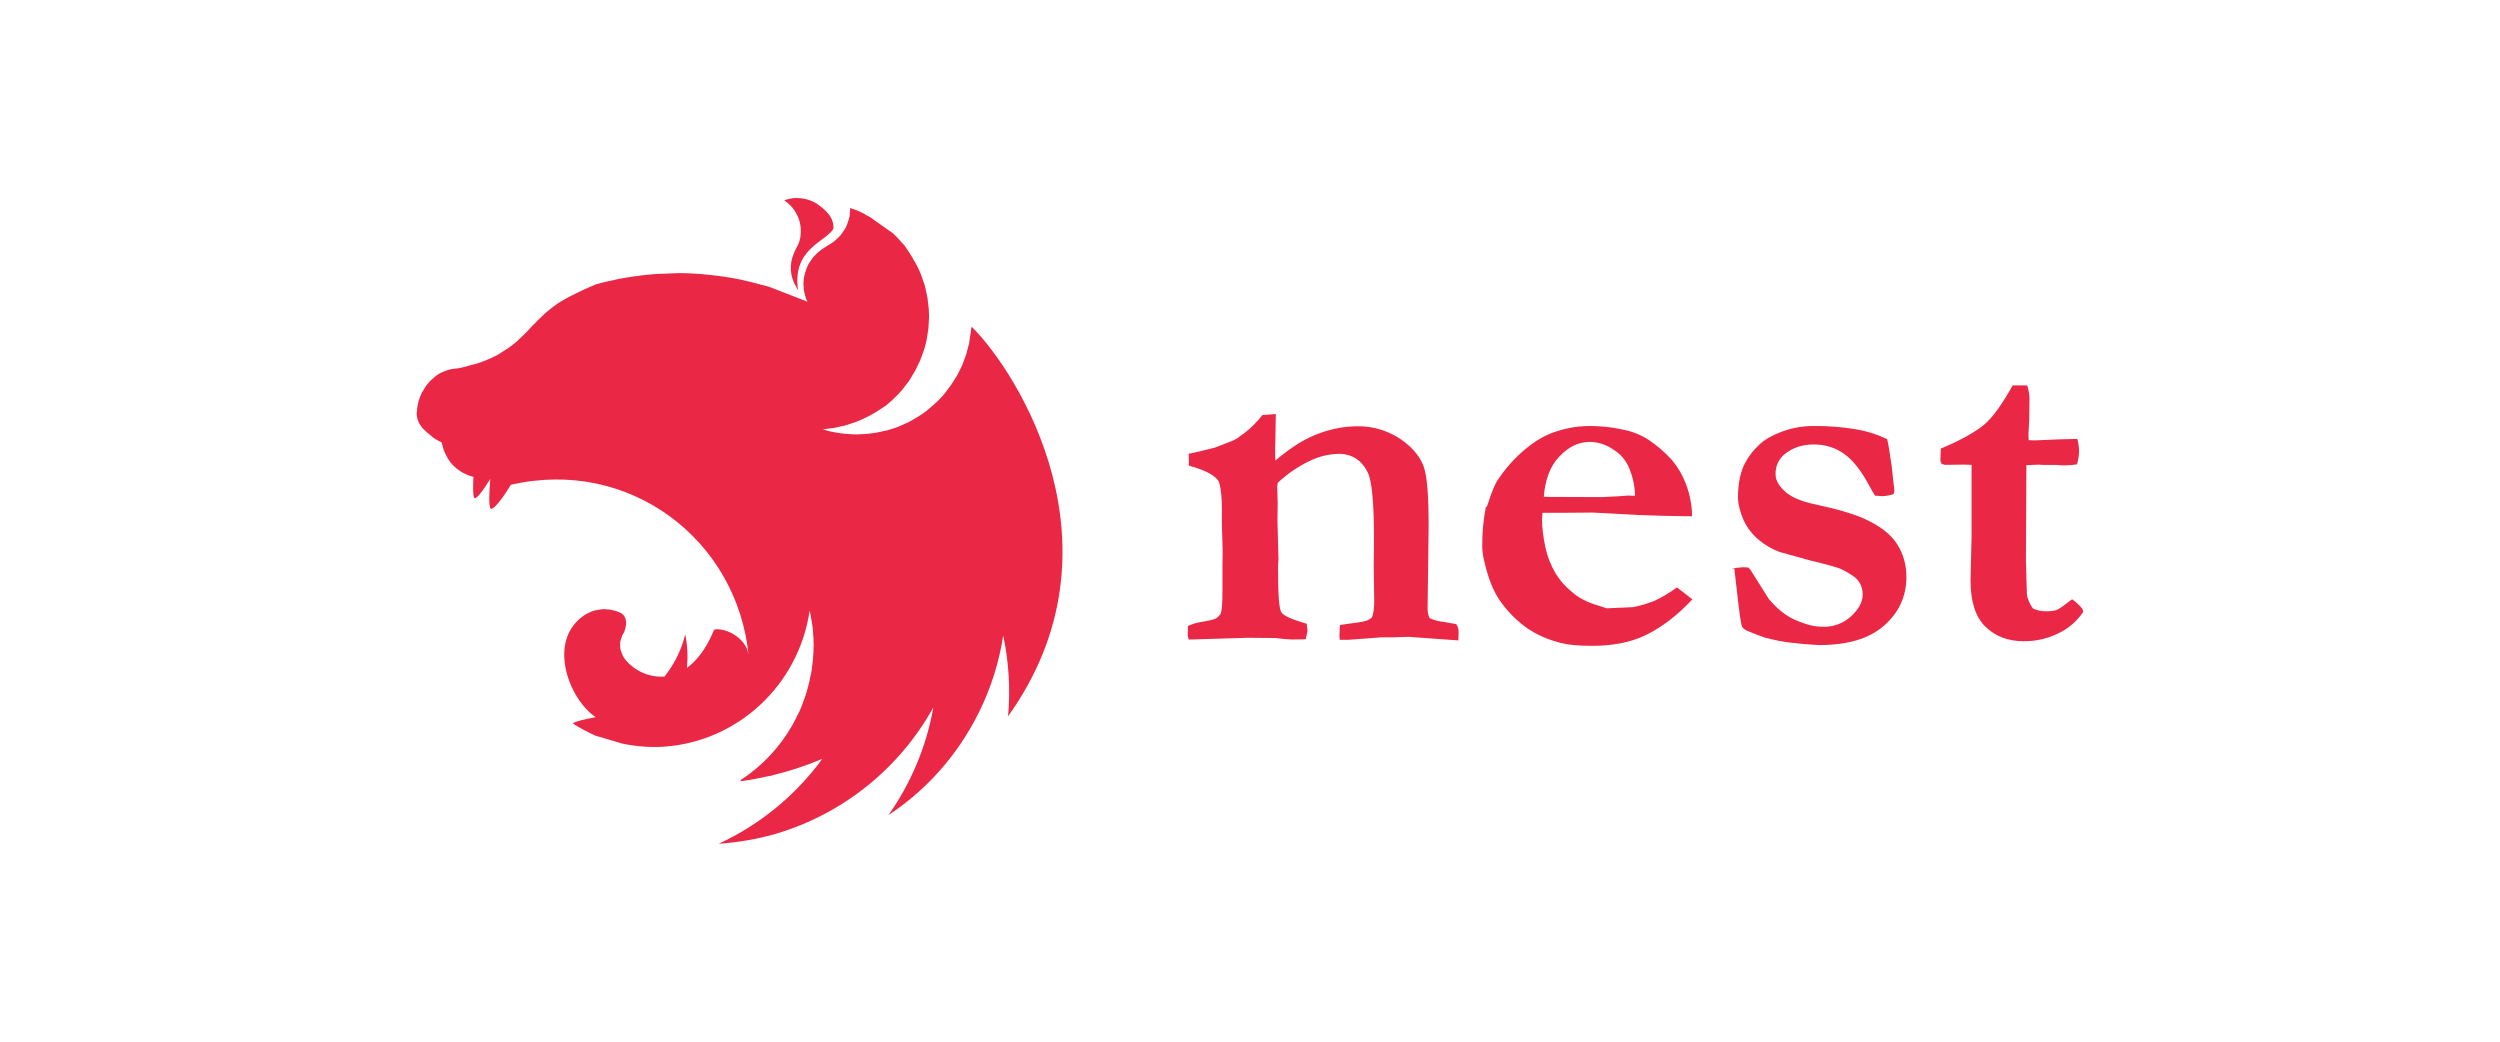 <?xml version="1.0" encoding="UTF-8"?>
<svg width="240px" height="100px" viewBox="0 0 240 100" version="1.1" xmlns="http://www.w3.org/2000/svg" xmlns:xlink="http://www.w3.org/1999/xlink">
    <!-- Generator: Sketch 53.2 (72643) - https://sketchapp.com -->
    <title>assets/logo_nestjs</title>
    <desc>Created with Sketch.</desc>
    <g id="assets/logo_nestjs" stroke="none" stroke-width="1" fill="none" fill-rule="evenodd">
        <path d="M76.534,19 C76.087,19 75.663,19.099 75.286,19.233 C76.099,19.781 76.552,20.504 76.778,21.331 C76.796,21.448 76.825,21.523 76.836,21.634 C76.848,21.745 76.871,21.826 76.871,21.925 C76.929,23.342 76.505,23.516 76.197,24.356 C75.755,25.384 75.839,26.565 76.424,27.52 C76.475,27.645 76.539,27.764 76.616,27.875 C76.006,23.808 79.386,23.196 80.013,21.931 C80.059,20.766 79.142,20.084 78.428,19.565 C77.861,19.207 77.204,19.017 76.534,19.017 L76.534,19 Z M81.627,19.915 C81.569,20.282 81.61,20.189 81.593,20.381 L81.558,20.801 L81.442,21.185 C81.406,21.316 81.364,21.444 81.314,21.57 L81.14,21.937 C81.093,21.995 81.058,22.065 81.012,22.129 L80.913,22.275 L80.681,22.596 C80.582,22.695 80.507,22.805 80.39,22.887 C80.274,22.969 80.199,23.079 80.088,23.161 C79.752,23.417 79.368,23.61 79.014,23.86 C78.898,23.942 78.782,24.006 78.695,24.093 C78.608,24.181 78.486,24.257 78.393,24.35 C78.3,24.443 78.201,24.542 78.102,24.653 C78.004,24.764 77.928,24.863 77.87,24.973 L77.638,25.311 L77.464,25.678 L77.336,26.046 L77.22,26.454 C77.202,26.512 77.202,26.599 77.185,26.663 C77.167,26.727 77.167,26.792 77.15,26.856 L77.132,27.264 C77.13,27.361 77.136,27.458 77.15,27.555 C77.15,27.683 77.167,27.811 77.196,27.963 C77.225,28.114 77.243,28.219 77.278,28.347 L77.405,28.732 C77.44,28.814 77.487,28.895 77.522,28.965 L73.84,27.532 L71.981,27.048 L70.971,26.815 C70.007,26.623 69.034,26.479 68.056,26.384 C67.076,26.275 66.091,26.221 65.105,26.22 L63.015,26.302 C62.032,26.373 61.053,26.492 60.082,26.657 L59.362,26.786 L57.922,27.106 L57.202,27.299 L56.505,27.602 L55.982,27.835 L55.459,28.091 C55.413,28.109 55.378,28.126 55.343,28.138 L54.844,28.394 C54.728,28.441 54.611,28.511 54.524,28.557 C54.478,28.592 54.408,28.616 54.379,28.639 L53.961,28.872 C53.816,28.954 53.688,29.035 53.578,29.105 L53.258,29.338 L52.91,29.595 L52.637,29.828 C52.463,29.956 52.381,30.038 52.3,30.102 L51.952,30.44 L51.632,30.743 L51.359,31.034 C51.324,31.069 51.278,31.092 51.243,31.133 C51.162,31.232 51.069,31.325 50.97,31.424 L50.54,31.891 L49.669,32.724 C49.386,32.978 49.087,33.213 48.775,33.429 L47.811,34.041 C47.484,34.222 47.146,34.383 46.8,34.525 C46.464,34.67 46.104,34.799 45.755,34.909 C45.081,35.055 44.396,35.329 43.798,35.376 C43.67,35.376 43.525,35.411 43.392,35.422 L42.985,35.521 L42.602,35.667 C42.474,35.714 42.346,35.784 42.218,35.842 C42.091,35.9 41.986,35.987 41.87,36.075 C41.756,36.157 41.65,36.249 41.551,36.349 C41.434,36.43 41.318,36.541 41.231,36.64 L40.958,36.961 C40.877,37.089 40.784,37.194 40.726,37.328 C40.668,37.462 40.563,37.561 40.494,37.695 L40.319,38.115 L40.174,38.534 L40.093,38.919 C40.046,39.111 40.046,39.303 40.035,39.402 C40.023,39.502 40,39.612 40,39.723 C40,39.781 40,39.869 40.017,39.933 C40.035,40.049 40.052,40.143 40.075,40.236 L40.192,40.527 C40.238,40.644 40.308,40.737 40.366,40.83 L40.575,41.122 L40.848,41.378 C40.947,41.477 41.04,41.553 41.15,41.634 C41.533,41.972 41.632,42.083 42.126,42.334 C42.207,42.38 42.288,42.415 42.381,42.462 C42.462,42.695 42.497,42.812 42.526,42.946 C42.555,43.08 42.608,43.22 42.654,43.33 L42.782,43.622 L43.014,44.053 L43.246,44.391 L43.519,44.694 C43.618,44.793 43.711,44.869 43.821,44.968 L44.141,45.201 C44.253,45.28 44.371,45.35 44.495,45.411 C44.611,45.469 44.727,45.539 44.861,45.586 C44.96,45.632 45.07,45.667 45.18,45.702 C45.291,45.737 45.389,45.76 45.453,45.784 C45.407,46.658 45.395,47.532 45.511,47.765 C45.656,48.086 46.359,47.107 47.068,45.982 C46.969,47.147 46.905,48.394 47.068,48.779 C47.23,49.164 48.206,47.928 49.042,46.541 C60.401,43.907 70.762,51.786 71.865,62.905 C71.656,61.169 69.525,60.207 68.555,60.446 C68.073,61.635 67.26,63.162 65.942,64.117 C66.056,63.043 66.001,61.958 65.779,60.901 C65.431,62.381 64.734,63.756 63.793,64.951 C62.303,65.052 60.86,64.401 59.948,63.214 C59.89,63.167 59.867,63.068 59.821,63.004 L59.652,62.608 C59.606,62.491 59.571,62.375 59.553,62.27 C59.536,62.165 59.536,62.037 59.536,61.92 L59.536,61.687 C59.553,61.571 59.583,61.454 59.617,61.349 L59.734,61.011 C59.792,60.895 59.85,60.778 59.925,60.673 C60.198,59.904 60.198,59.275 59.693,58.908 C59.594,58.849 59.501,58.791 59.391,58.744 C59.333,58.727 59.246,58.698 59.182,58.686 L59.054,58.639 L58.717,58.558 C58.608,58.527 58.494,58.511 58.38,58.511 C58.263,58.492 58.145,58.48 58.026,58.476 C57.945,58.476 57.864,58.494 57.794,58.494 C57.666,58.494 57.562,58.511 57.445,58.54 L57.109,58.599 L56.772,58.715 L56.452,58.861 L56.15,59.024 C52.416,61.472 54.64,67.183 57.196,68.849 C56.232,69.024 55.256,69.234 54.989,69.444 C55.645,69.893 56.365,70.248 57.12,70.609 L59.716,71.379 C61.041,71.664 62.399,71.766 63.752,71.682 C70.849,71.18 76.668,65.767 77.725,58.628 L77.824,59.047 L77.969,59.945 C78.004,60.108 78.015,60.248 78.027,60.376 L78.062,60.86 L78.097,61.384 L78.097,61.641 C78.097,61.722 78.114,61.815 78.114,61.897 C78.114,61.979 78.097,62.089 78.097,62.188 L78.097,62.422 C78.097,62.538 78.079,62.631 78.079,62.742 C78.079,62.8 78.079,62.87 78.062,62.952 L78.044,63.302 C78.027,63.348 78.027,63.401 78.027,63.447 L77.98,63.814 C77.98,63.861 77.98,63.913 77.963,63.96 L77.905,64.426 L77.905,64.455 L77.806,64.904 L77.707,65.388 L77.452,66.379 L77.289,66.891 L76.941,67.824 L76.749,68.29 L76.517,68.739 C76.499,68.785 76.482,68.82 76.47,68.855 C75.403,71.002 73.849,72.867 71.935,74.304 C71.807,74.386 71.679,74.479 71.552,74.578 C71.517,74.613 71.47,74.625 71.435,74.66 L71.087,74.893 L71.133,74.992 L71.151,74.992 L71.825,74.893 L71.842,74.893 L73.091,74.66 C73.207,74.642 73.323,74.613 73.439,74.578 L73.671,74.531 L74.008,74.473 L74.298,74.391 C75.886,74.003 77.44,73.487 78.944,72.847 C76.37,76.367 72.947,79.172 68.996,81 C70.846,80.877 72.678,80.559 74.461,80.05 C80.919,78.139 86.349,73.78 89.601,67.911 C88.945,71.623 87.47,75.161 85.292,78.249 C86.848,77.218 88.271,76.035 89.572,74.683 C93.161,70.918 95.519,66.145 96.308,61.017 C96.854,63.558 97.005,66.18 96.773,68.768 C108.341,52.579 97.737,35.795 93.289,31.372 C93.231,31.489 93.207,31.675 93.196,31.873 L93.033,32.951 L92.76,34.012 L92.377,35.043 L91.895,36.022 L91.314,36.937 L90.658,37.812 C90.426,38.103 90.158,38.359 89.903,38.616 L89.438,39.024 L89.072,39.344 C88.787,39.572 88.489,39.782 88.178,39.974 L87.232,40.521 L86.221,40.97 C85.88,41.1 85.533,41.212 85.182,41.308 L84.107,41.541 C83.741,41.599 83.37,41.64 83.015,41.669 L82.249,41.704 C81.883,41.704 81.511,41.669 81.157,41.646 C80.79,41.619 80.425,41.566 80.065,41.489 C79.699,41.43 79.345,41.326 78.991,41.215 L78.973,41.215 L80.03,41.087 L81.105,40.854 L82.15,40.516 C82.499,40.387 82.847,40.224 83.161,40.067 C83.49,39.906 83.812,39.729 84.125,39.537 L85.019,38.954 C85.307,38.73 85.58,38.489 85.838,38.231 C86.106,37.985 86.358,37.722 86.593,37.444 L87.266,36.57 C87.301,36.524 87.324,36.454 87.365,36.407 L87.83,35.638 L88.312,34.659 L88.695,33.627 C88.811,33.289 88.887,32.928 88.968,32.578 L89.131,31.5 L89.189,30.405 L89.16,29.635 L89.032,28.557 L88.8,27.479 L88.451,26.448 C88.323,26.11 88.161,25.772 88.004,25.457 L87.458,24.507 L86.877,23.621 L86.14,22.805 L85.722,22.397 L83.497,20.824 C83.381,20.766 83.288,20.707 83.178,20.661 C82.655,20.323 82.15,20.148 81.656,19.985 L81.627,19.915 Z" id="Shape" fill="#EA2845" fill-rule="nonzero"></path>
        <path d="M114,60.117 C114.372,59.942 114.763,59.813 115.166,59.733 C116.066,59.59 116.577,59.47 116.722,59.372 C116.965,59.229 117.128,59.029 117.209,58.846 C117.308,58.502 117.354,57.815 117.354,56.71 L117.354,54.621 L117.377,52.915 L117.302,50.367 L117.302,48.862 C117.302,47.854 117.226,47.013 117.058,46.389 C117.012,46.148 116.791,45.908 116.449,45.667 C115.985,45.324 115.288,45.02 114.139,44.706 L114.116,43.561 L114.673,43.446 C114.847,43.423 115.503,43.251 116.646,42.965 L118.375,42.295 L118.782,42.078 C118.989,41.904 119.208,41.743 119.437,41.597 C120.093,41.087 120.682,40.499 121.19,39.845 L122.478,39.748 L122.432,42.461 C122.409,42.725 122.409,42.942 122.409,43.108 L122.432,44.213 C123.795,43.068 125.014,42.267 126.134,41.809 C127.433,41.243 128.834,40.941 130.254,40.921 C131.684,40.893 133.09,41.286 134.293,42.049 C135.43,42.793 136.208,43.652 136.614,44.625 C137.02,45.599 137.148,47.602 137.148,50.556 L137.049,58.433 C137.044,58.748 137.111,59.059 137.247,59.344 C137.678,59.538 138.139,59.66 138.61,59.704 L139.806,59.922 C139.958,60.149 140.035,60.417 140.026,60.689 L140.003,61.479 L135.21,61.136 L133.8,61.181 L132.68,61.181 L129.442,61.422 L128.612,61.422 C128.589,61.204 128.589,61.061 128.589,60.941 L128.635,60.002 C128.856,59.956 129.436,59.888 130.341,59.762 C130.585,59.739 130.852,59.664 131.171,59.59 C131.49,59.475 131.682,59.327 131.728,59.206 C131.844,58.92 131.925,58.416 131.925,57.643 L131.879,54.523 L131.902,51.736 C131.902,48.324 131.705,46.211 131.322,45.398 C130.742,44.173 129.767,43.566 128.525,43.566 C127.542,43.589 126.576,43.828 125.699,44.265 C124.583,44.803 123.557,45.508 122.658,46.354 L122.612,46.755 L122.658,48.266 L122.635,49.869 L122.733,53.733 L122.687,54.335 C122.687,56.951 122.786,58.439 123.006,58.777 C123.227,59.115 124.028,59.475 125.443,59.882 L125.519,60.483 C125.519,60.678 125.443,60.964 125.345,61.37 L124.057,61.393 C123.518,61.377 122.982,61.329 122.449,61.25 L119.768,61.227 L114.122,61.399 C114.054,61.239 114.021,61.068 114.023,60.895 L114.046,60.128 L114,60.117 Z M142.748,48.633 C143.183,47.259 143.549,46.354 143.891,45.919 C144.791,44.602 145.765,43.629 146.793,42.828 C147.82,42.026 148.766,41.603 149.59,41.362 C150.44,41.091 151.325,40.937 152.218,40.904 C153.463,40.871 154.707,40.992 155.921,41.265 C156.771,41.442 157.581,41.776 158.306,42.25 C159.107,42.796 159.841,43.432 160.493,44.144 C161.066,44.825 161.519,45.595 161.834,46.423 C162.222,47.427 162.429,48.491 162.443,49.566 L159.716,49.52 C158.068,49.483 156.422,49.41 154.777,49.302 L152.828,49.205 L150.199,49.228 L148.081,49.228 L148.034,49.801 C148.034,50.659 148.15,51.552 148.354,52.514 C148.557,53.476 148.887,54.266 149.305,54.987 C149.718,55.684 150.255,56.303 150.889,56.813 C151.47,57.34 152.178,57.701 152.839,57.941 L154.249,58.399 L156.779,58.285 C157.477,58.144 158.161,57.943 158.822,57.684 C159.585,57.324 160.31,56.89 160.987,56.39 L162.472,57.535 C161.039,59.069 159.524,60.225 157.992,60.97 C156.46,61.714 154.731,62 152.77,62 C151.481,62 150.431,61.903 149.607,61.657 C148.556,61.386 147.559,60.941 146.659,60.34 C145.778,59.721 144.996,58.977 144.338,58.13 C143.642,57.271 143.218,56.327 142.905,55.394 C142.516,54.169 142.295,53.184 142.295,52.463 C142.283,51.189 142.399,49.918 142.643,48.667 L142.748,48.633 Z M156.965,47.602 C156.942,46.686 156.768,45.85 156.431,45.009 C156.095,44.167 155.561,43.566 154.824,43.12 C154.188,42.682 153.435,42.439 152.659,42.421 C151.499,42.421 150.588,42.902 149.688,43.835 C148.789,44.768 148.325,46.125 148.203,47.7 L153.774,47.722 L155.282,47.648 L156.304,47.574 L156.959,47.597 L156.965,47.602 Z M166.25,54.598 C166.603,54.519 166.962,54.471 167.323,54.455 L167.834,54.478 L168.055,54.718 L169.807,57.506 C170.364,58.153 170.927,58.685 171.548,59.092 C171.914,59.332 172.5,59.619 173.301,59.882 C173.856,60.076 174.441,60.173 175.03,60.168 C175.999,60.193 176.94,59.848 177.659,59.206 C178.39,58.537 178.819,57.832 178.819,57.071 C178.819,56.567 178.674,56.132 178.413,55.777 C178.152,55.422 177.583,55.056 176.759,54.632 C176.353,54.46 175.326,54.174 173.666,53.774 L170.834,52.984 C170.085,52.708 169.393,52.301 168.792,51.781 C168.22,51.296 167.756,50.699 167.428,50.03 C167.022,49.114 166.848,48.324 166.848,47.74 C166.848,46.515 167.045,45.53 167.382,44.74 C167.751,43.959 168.272,43.258 168.913,42.673 C169.378,42.215 170.074,41.815 171.032,41.448 C172.01,41.08 173.049,40.893 174.096,40.899 C175.466,40.88 176.835,40.986 178.187,41.213 C179.217,41.385 180.218,41.701 181.158,42.152 C181.274,42.513 181.401,43.377 181.593,44.7 L181.86,47.076 C181.86,47.19 181.837,47.316 181.784,47.436 C181.437,47.547 181.076,47.613 180.711,47.631 C180.566,47.631 180.322,47.608 180.003,47.585 C179.795,47.258 179.601,46.922 179.423,46.578 C178.645,45.135 177.838,44.127 177.014,43.555 C176.19,42.982 175.262,42.668 174.113,42.668 C172.964,42.668 172.041,43.011 171.287,43.629 C170.727,44.112 170.422,44.82 170.457,45.553 C170.457,46.079 170.747,46.612 171.328,47.156 C171.908,47.7 172.883,48.14 174.299,48.427 C176.446,48.885 178.024,49.365 179.022,49.818 C180.485,50.488 181.529,51.306 182.115,52.222 C182.701,53.138 183.015,54.191 183.015,55.394 C183.015,57.266 182.284,58.828 180.85,60.076 C179.417,61.324 177.368,61.926 174.618,61.926 C173.683,61.882 172.75,61.802 171.821,61.685 C171.142,61.611 170.335,61.445 169.413,61.204 C168.803,60.997 168.203,60.764 167.614,60.506 C167.461,60.419 167.329,60.302 167.225,60.162 C167.178,60.019 167.051,59.344 166.906,58.147 L166.499,54.615 L166.25,54.598 Z M186.305,43.068 C188.22,42.278 189.613,41.482 190.466,40.778 C191.319,40.074 192.241,38.735 193.216,37 L194.609,37 C194.755,37.426 194.83,37.873 194.83,38.322 L194.806,40.292 L194.731,41.706 L194.754,42.255 L195.311,42.278 L197.598,42.181 L199.426,42.135 C199.522,42.512 199.579,42.897 199.594,43.286 C199.594,43.669 199.518,44.104 199.396,44.58 C198.993,44.639 198.586,44.671 198.178,44.677 C198.062,44.677 197.789,44.677 197.4,44.631 L196.135,44.631 L195.694,44.608 L194.534,44.654 L194.487,53.814 L194.586,57.151 C194.689,57.61 194.889,58.043 195.172,58.422 C195.561,58.599 195.985,58.689 196.414,58.685 C196.849,58.685 197.168,58.64 197.389,58.571 C197.609,58.502 197.969,58.256 198.462,57.872 C198.561,57.775 198.729,57.678 198.926,57.529 C199.291,57.789 199.618,58.095 199.901,58.439 L200,58.725 C199.401,59.631 198.559,60.354 197.569,60.815 C196.547,61.319 195.45,61.559 194.284,61.559 C192.752,61.559 191.533,61.078 190.582,60.145 C189.63,59.212 189.172,57.718 189.172,55.726 L189.27,51.501 L189.27,44.625 L188.516,44.602 L186.74,44.625 L186.421,44.551 C186.331,44.436 186.28,44.296 186.276,44.15 L186.322,43.005 L186.305,43.068 Z" id="Shape" fill="#EA2845" fill-rule="nonzero"></path>
    </g>
</svg>